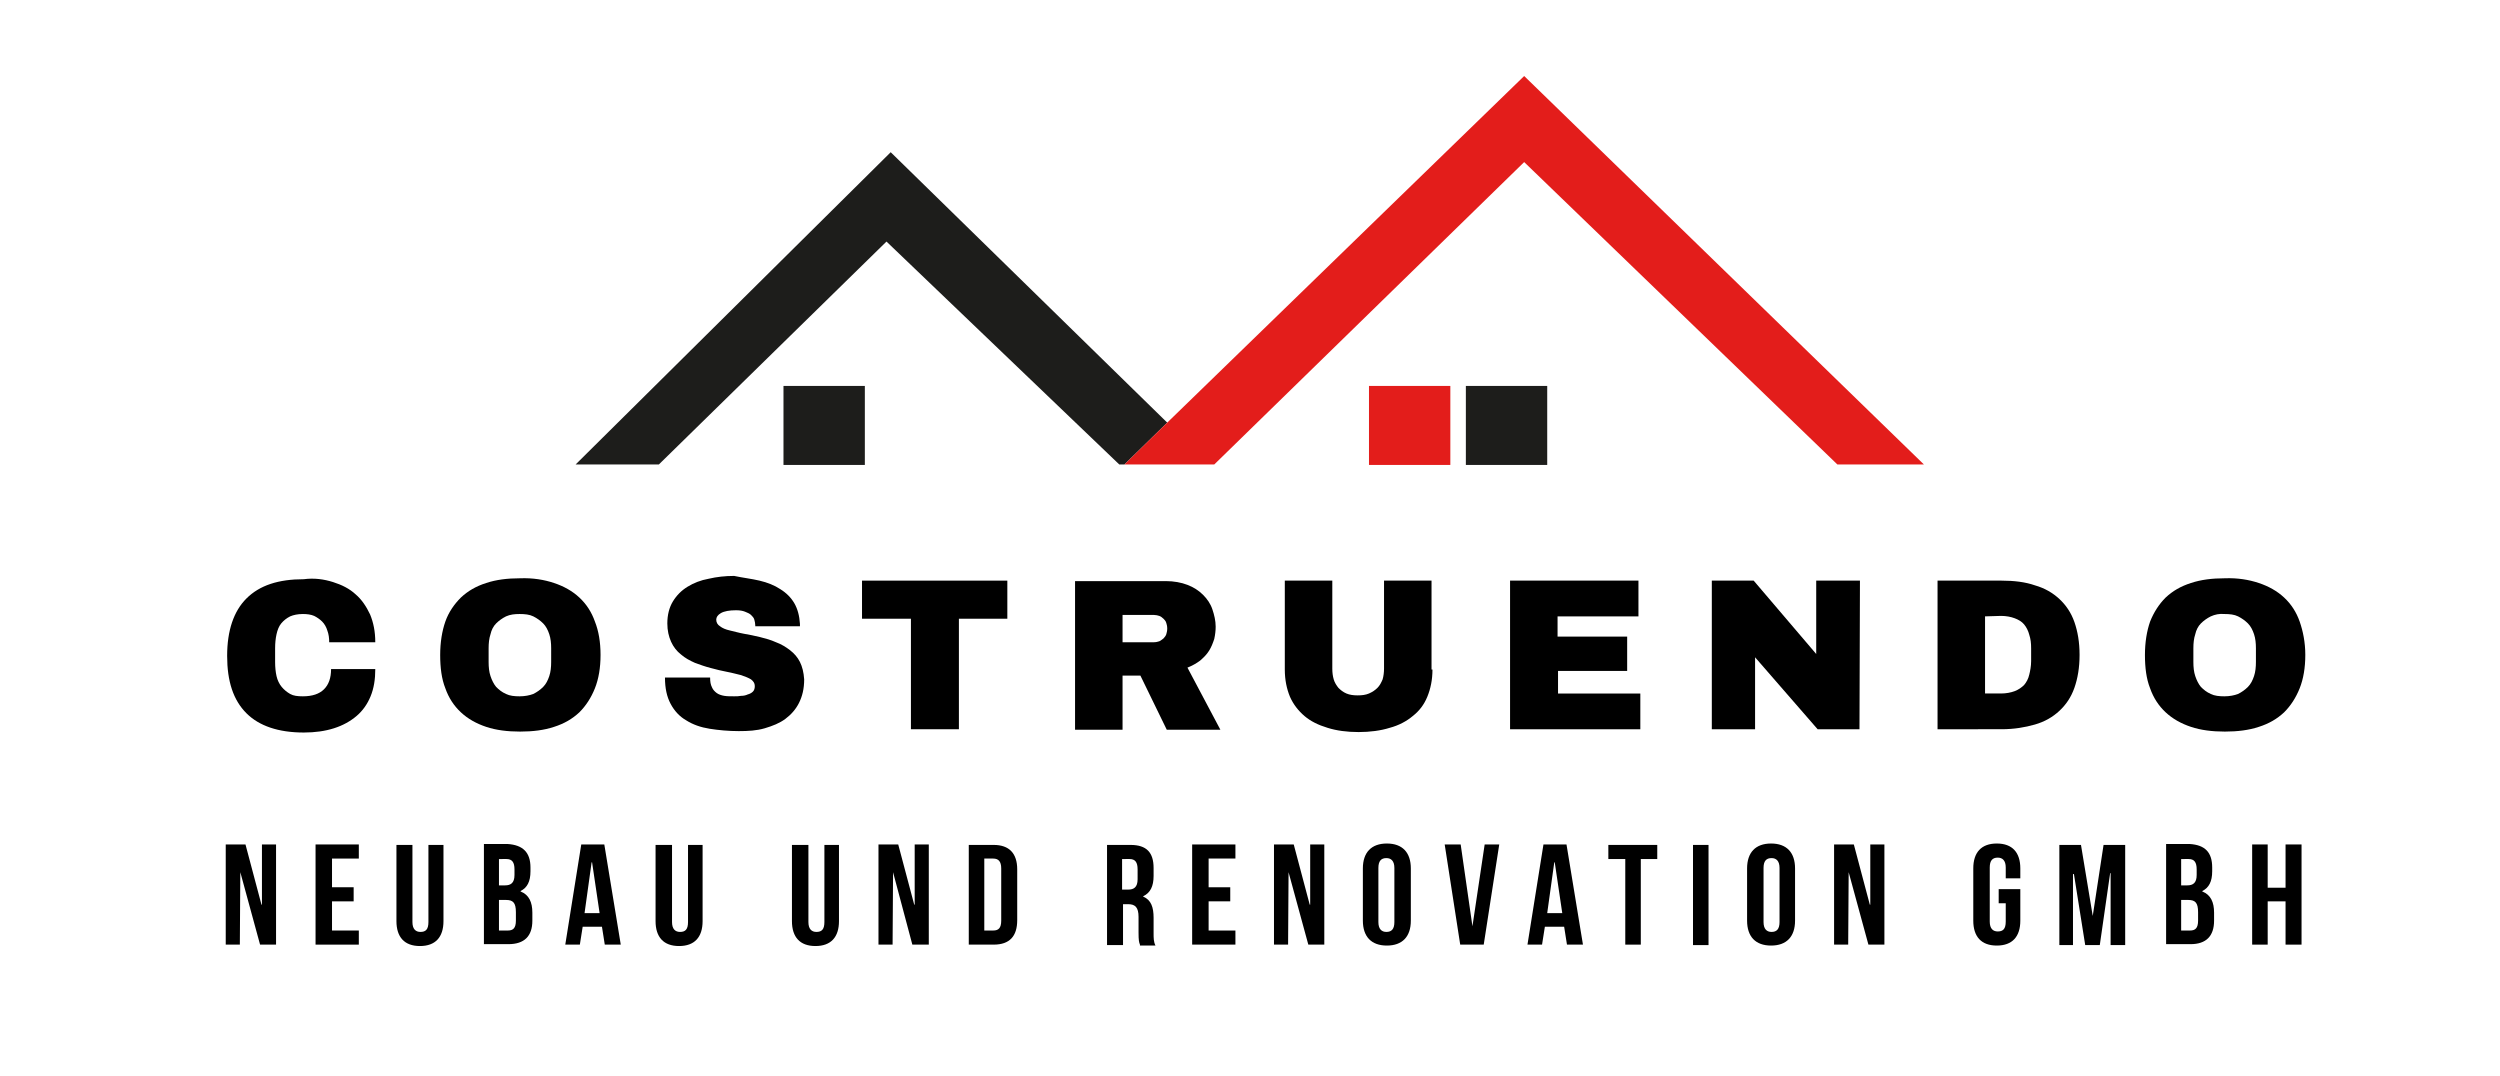 <?xml version="1.0" encoding="utf-8"?>
<svg version="1.1" id="Ebene_1" x="0px" y="0px" viewBox="0 57.135 531.6 228.901" style="enable-background:new 0 0 531.6 336.3;" xmlns="http://www.w3.org/2000/svg">
  <style type="text/css">
	.st0{fill:#1D1D1B;}
	.st1{fill:#E31D1B;}
</style>
  <g>
    <path d="M70.8,180.9c1.9,0.6,3.5,1.4,4.8,2.6c1.3,1.1,2.3,2.6,3.1,4.3c0.7,1.7,1.1,3.6,1.1,5.9H70c0-0.9-0.1-1.7-0.4-2.5 c-0.2-0.7-0.6-1.4-1.1-1.9s-1.1-0.9-1.7-1.2c-0.7-0.3-1.5-0.4-2.4-0.4c-1.1,0-2,0.2-2.7,0.5c-0.8,0.4-1.4,0.9-1.9,1.5 s-0.8,1.4-1,2.3c-0.2,0.9-0.3,1.9-0.3,3v2.9c0,1.1,0.1,2.1,0.3,3s0.6,1.7,1.1,2.3s1.1,1.1,1.8,1.5s1.6,0.5,2.7,0.5 c2,0,3.5-0.5,4.5-1.5s1.5-2.4,1.5-4.3h9.4c0,2.2-0.3,4.1-1,5.8s-1.7,3.1-3,4.2c-1.3,1.1-2.9,2-4.8,2.6s-4,0.9-6.4,0.9 c-5.4,0-9.5-1.4-12.2-4.1c-2.8-2.8-4.1-6.8-4.1-12.2s1.4-9.5,4.1-12.2c2.8-2.8,6.8-4.1,12.2-4.1C66.8,180,68.9,180.3,70.8,180.9z"/>
  </g>
  <g>
    <path d="M117.8,181.1c2.1,0.7,3.9,1.7,5.4,3.1c1.5,1.4,2.6,3.1,3.3,5.1c0.8,2,1.2,4.4,1.2,7.1c0,2.7-0.4,5.1-1.2,7.1 c-0.8,2-1.9,3.7-3.3,5.1c-1.5,1.4-3.2,2.4-5.4,3.1c-2.1,0.7-4.5,1-7.2,1s-5.1-0.3-7.2-1s-3.9-1.7-5.4-3.1c-1.5-1.4-2.6-3.1-3.3-5.1 c-0.8-2-1.1-4.4-1.1-7.1c0-2.7,0.4-5.1,1.1-7.1s1.9-3.7,3.3-5.1c1.5-1.4,3.2-2.4,5.4-3.1c2.1-0.7,4.5-1,7.2-1 C113.3,180,115.7,180.4,117.8,181.1z M107.6,188.2c-0.8,0.4-1.5,0.9-2.1,1.5s-1,1.4-1.2,2.3c-0.3,0.9-0.4,1.9-0.4,3v2.9 c0,1.1,0.1,2.1,0.4,3s0.7,1.7,1.2,2.3c0.6,0.6,1.2,1.1,2.1,1.5c0.8,0.4,1.8,0.5,2.9,0.5s2.1-0.2,2.9-0.5c0.8-0.4,1.5-0.9,2.1-1.5 s1-1.4,1.3-2.3c0.3-0.9,0.4-1.9,0.4-3V195c0-1.1-0.1-2.1-0.4-3s-0.7-1.7-1.3-2.3c-0.6-0.6-1.3-1.1-2.1-1.5 c-0.8-0.4-1.8-0.5-2.9-0.5S108.5,187.8,107.6,188.2z"/>
  </g>
  <g>
    <path d="M161.5,180.6c1.7,0.4,3.2,1,4.4,1.8c1.3,0.8,2.3,1.8,3,3s1.1,2.7,1.2,4.4v0.5h-9.5v-0.2c0-0.4-0.1-0.8-0.2-1.2 s-0.4-0.7-0.7-1s-0.8-0.5-1.3-0.7s-1.1-0.3-1.9-0.3c-1.4,0-2.5,0.2-3.2,0.6c-0.7,0.4-1,0.9-1,1.4c0,0.6,0.3,1.1,0.8,1.4 c0.5,0.4,1.2,0.7,2.1,0.9c0.9,0.2,1.9,0.5,3,0.7s2.2,0.4,3.4,0.7s2.3,0.6,3.4,1.1c1.1,0.4,2.1,1,3,1.7s1.6,1.5,2.1,2.5 s0.8,2.2,0.9,3.7c0,2-0.4,3.6-1.1,5c-0.7,1.4-1.7,2.5-2.9,3.4s-2.7,1.5-4.4,2s-3.5,0.6-5.5,0.6c-2.2,0-4.3-0.2-6.2-0.5 s-3.6-0.9-5-1.8c-1.4-0.8-2.5-2-3.3-3.5s-1.2-3.3-1.2-5.6h9.6c0,0.9,0.1,1.5,0.4,2.1c0.2,0.5,0.6,0.9,1,1.2s1,0.5,1.6,0.6 s1.3,0.1,2.1,0.1c0.5,0,1,0,1.5-0.1c0.5,0,1-0.1,1.4-0.3c0.4-0.1,0.8-0.3,1.1-0.6s0.4-0.7,0.4-1.2c0-0.6-0.3-1-0.8-1.4 c-0.5-0.3-1.2-0.6-2.1-0.9c-0.9-0.2-1.9-0.5-3-0.7s-2.3-0.5-3.4-0.8c-1.2-0.3-2.3-0.7-3.4-1.1c-1.1-0.5-2.1-1-3-1.8 c-0.9-0.7-1.6-1.6-2.1-2.7c-0.5-1.1-0.8-2.4-0.8-3.9c0-1.8,0.4-3.4,1.2-4.7s1.8-2.3,3.1-3.1s2.8-1.4,4.5-1.7 c1.7-0.4,3.5-0.6,5.4-0.6C158,180,159.8,180.2,161.5,180.6z"/>
  </g>
  <g>
    <path d="M214.2,188.7h-10.3v23.5h-10.2v-23.5h-10.4v-8.1h30.9V188.7z"/>
  </g>
  <g>
    <path d="M258.2,193c-0.3,0.9-0.6,1.7-1.1,2.5s-1.1,1.4-1.9,2.1c-0.8,0.6-1.7,1.1-2.7,1.5l7,13.2h-11.4l-5.6-11.5h-3.8v11.5h-10.1 v-31.6h19.3c1.7,0,3.3,0.3,4.6,0.8s2.4,1.2,3.3,2.1c0.9,0.9,1.6,1.9,2,3.1c0.4,1.2,0.7,2.4,0.7,3.7 C258.5,191.2,258.4,192.1,258.2,193z M248,189.6c-0.1-0.4-0.4-0.7-0.6-0.9c-0.3-0.3-0.6-0.5-0.9-0.6c-0.3-0.1-0.7-0.2-1.1-0.2h-6.7 v5.8h6.7c0.4,0,0.8-0.1,1.1-0.2c0.3-0.1,0.6-0.4,0.9-0.6c0.3-0.3,0.5-0.6,0.6-0.9c0.1-0.4,0.2-0.7,0.2-1.2 C248.2,190.3,248.1,189.9,248,189.6z"/>
  </g>
  <g>
    <path d="M304.6,199.5c0,2.2-0.4,4.1-1.1,5.8s-1.7,3-3.1,4.1c-1.3,1.1-3,2-4.9,2.5c-1.9,0.6-4.2,0.9-6.6,0.9c-2.5,0-4.7-0.3-6.6-0.9 c-2-0.6-3.6-1.4-4.9-2.5s-2.4-2.5-3.1-4.1c-0.7-1.7-1.1-3.6-1.1-5.8v-18.9h10.1v18.7c0,0.9,0.1,1.6,0.3,2.3c0.2,0.7,0.6,1.3,1,1.8 c0.5,0.5,1,0.9,1.7,1.2s1.5,0.4,2.4,0.4s1.7-0.1,2.4-0.4c0.7-0.3,1.3-0.7,1.8-1.2s0.8-1.1,1.1-1.8c0.2-0.7,0.3-1.5,0.3-2.3v-18.7 h10.1v18.9H304.6z"/>
  </g>
  <g>
    <path d="M321.1,212.2v-31.6h27.3v7.6h-17.2v4.3H346v7.3h-14.7v4.8h17.5v7.6L321.1,212.2L321.1,212.2z"/>
  </g>
  <g>
    <path d="M395.4,212.2h-8.9l-13.3-15.3v15.3H364v-31.6h8.9l13.3,15.6v-15.6h9.3L395.4,212.2L395.4,212.2z"/>
  </g>
  <g>
    <path d="M425.6,180.6c2.7,0,5.1,0.3,7.1,1c2.1,0.6,3.8,1.6,5.2,2.9c1.4,1.3,2.5,2.9,3.2,4.9s1.1,4.3,1.1,7s-0.4,5-1.1,7 s-1.8,3.6-3.2,4.9c-1.4,1.3-3.1,2.3-5.2,2.9c-2.1,0.6-4.4,1-7.1,1H412v-31.6L425.6,180.6L425.6,180.6z M422.1,188.2v16.4h3.4 c1.1,0,2.1-0.2,2.9-0.5s1.5-0.8,2-1.3c0.5-0.6,0.9-1.3,1.1-2.2c0.2-0.8,0.4-1.8,0.4-2.9V195c0-1.1-0.1-2-0.4-2.9 c-0.2-0.8-0.6-1.6-1.1-2.2c-0.5-0.6-1.2-1-2-1.3s-1.8-0.5-2.9-0.5L422.1,188.2L422.1,188.2z"/>
  </g>
  <g>
    <path d="M480.3,181.1c2.1,0.7,3.9,1.7,5.4,3.1c1.5,1.4,2.6,3.1,3.3,5.1s1.2,4.4,1.2,7.1c0,2.7-0.4,5.1-1.2,7.1 c-0.8,2-1.9,3.7-3.3,5.1c-1.5,1.4-3.2,2.4-5.4,3.1c-2.1,0.7-4.5,1-7.2,1s-5.1-0.3-7.2-1s-3.9-1.7-5.4-3.1c-1.5-1.4-2.6-3.1-3.3-5.1 c-0.8-2-1.1-4.4-1.1-7.1c0-2.7,0.4-5.1,1.1-7.1c0.8-2,1.9-3.7,3.3-5.1c1.5-1.4,3.2-2.4,5.4-3.1c2.1-0.7,4.5-1,7.2-1 C475.8,180,478.2,180.4,480.3,181.1z M470.1,188.2c-0.8,0.4-1.5,0.9-2.1,1.5s-1,1.4-1.2,2.3c-0.3,0.9-0.4,1.9-0.4,3v2.9 c0,1.1,0.1,2.1,0.4,3s0.7,1.7,1.2,2.3c0.6,0.6,1.2,1.1,2.1,1.5c0.8,0.4,1.8,0.5,2.9,0.5s2.1-0.2,2.9-0.5c0.8-0.4,1.5-0.9,2.1-1.5 s1-1.4,1.3-2.3c0.3-0.9,0.4-1.9,0.4-3V195c0-1.1-0.1-2.1-0.4-3s-0.7-1.7-1.3-2.3c-0.6-0.6-1.3-1.1-2.1-1.5 c-0.8-0.4-1.8-0.5-2.9-0.5C471.9,187.6,471,187.8,470.1,188.2z"/>
  </g>
  <g>
    <path d="M51.1,242.6L51.1,242.6L51,258h-3v-21.3h4.2l3.4,12.8h0.1v-12.8h3V258h-3.4L51.1,242.6z"/>
    <path d="M70.6,245.8h4.6v3h-4.6v6.2h5.7v3h-9.2v-21.3h9.2v3h-5.7V245.8z"/>
    <path d="M87.7,236.8v16.4c0,1.5,0.7,2.1,1.7,2.1c1.1,0,1.7-0.5,1.7-2.1v-16.4h3.2V253c0,3.4-1.7,5.3-5,5.3c-3.3,0-5-1.9-5-5.3 v-16.2L87.7,236.8L87.7,236.8z"/>
    <path d="M112.8,241.6v0.8c0,2.2-0.7,3.5-2.1,4.2v0.1c1.8,0.7,2.5,2.3,2.5,4.5v1.7c0,3.3-1.7,5-5.1,5h-5.2v-21.3h5 C111.2,236.8,112.8,238.4,112.8,241.6z M106.1,239.8v5.6h1.3c1.2,0,2-0.5,2-2.2V242c0-1.5-0.5-2.2-1.7-2.2H106.1z M106.1,248.5v6.5 h1.9c1.1,0,1.7-0.5,1.7-2.1v-1.8c0-2-0.6-2.6-2.1-2.6H106.1z"/>
    <path d="M132,258h-3.4l-0.6-3.8h-4.1l-0.6,3.8h-3.1l3.4-21.3h4.9L132,258z M124.3,251.3h3.2l-1.6-10.8h-0.1L124.3,251.3z"/>
    <path d="M142.9,236.8v16.4c0,1.5,0.7,2.1,1.7,2.1c1.1,0,1.7-0.5,1.7-2.1v-16.4h3.1V253c0,3.4-1.7,5.3-5,5.3c-3.3,0-5-1.9-5-5.3 v-16.2L142.9,236.8L142.9,236.8z"/>
    <path d="M171.9,236.8v16.4c0,1.5,0.7,2.1,1.7,2.1c1.1,0,1.7-0.5,1.7-2.1v-16.4h3.1V253c0,3.4-1.7,5.3-5,5.3c-3.3,0-5-1.9-5-5.3 v-16.2L171.9,236.8L171.9,236.8z"/>
    <path d="M189.9,242.6L189.9,242.6l-0.1,15.4h-3v-21.3h4.2l3.4,12.8h0.1v-12.8h3V258H194L189.9,242.6z"/>
    <path d="M206,236.8h5.3c3.3,0,5,1.8,5,5.2v10.8c0,3.4-1.6,5.2-5,5.2H206V236.8z M209.3,239.8V255h1.9c1.1,0,1.7-0.5,1.7-2.1v-11.1 c0-1.5-0.6-2.1-1.7-2.1h-1.9V239.8z"/>
    <path d="M242.4,258c-0.2-0.5-0.3-0.9-0.3-2.6v-3.3c0-2-0.7-2.7-2.2-2.7h-1.1v8.7h-3.4v-21.3h5c3.4,0,4.9,1.6,4.9,4.9v1.7 c0,2.2-0.7,3.6-2.2,4.3v0.1c1.7,0.7,2.2,2.3,2.2,4.5v3.3c0,1,0,1.8,0.4,2.6h-3.3V258z M238.6,239.8v6.5h1.3c1.2,0,2-0.5,2-2.2V242 c0-1.5-0.5-2.2-1.7-2.2H238.6z"/>
    <path d="M257,245.8h4.6v3H257v6.2h5.7v3h-9.2v-21.3h9.2v3H257V245.8z"/>
    <path d="M274,242.6L274,242.6l-0.1,15.4h-3v-21.3h4.2l3.4,12.8h0.1v-12.8h3V258h-3.4L274,242.6z"/>
    <path d="M289.8,241.8c0-3.4,1.8-5.3,5.1-5.3s5.1,1.9,5.1,5.3v11.1c0,3.4-1.8,5.3-5.1,5.3c-3.3,0-5.1-1.9-5.1-5.3V241.8z M293.1,253.2c0,1.5,0.7,2.1,1.7,2.1c1.1,0,1.7-0.6,1.7-2.1v-11.5c0-1.5-0.7-2.1-1.7-2.1c-1.1,0-1.7,0.6-1.7,2.1V253.2z"/>
    <path d="M313.1,254.1L313.1,254.1l2.6-17.4h3.1l-3.3,21.3h-5l-3.3-21.3h3.4L313.1,254.1z"/>
    <path d="M336.6,258h-3.4l-0.6-3.8h-4.1l-0.6,3.8h-3.1l3.4-21.3h4.9L336.6,258z M329,251.3h3.2l-1.6-10.8h-0.1L329,251.3z"/>
    <path d="M342,236.8h10.4v3h-3.5V258h-3.3v-18.2H342V236.8z"/>
    <path d="M360,236.8h3.3v21.3H360V236.8z"/>
    <path d="M371.5,241.8c0-3.4,1.8-5.3,5.1-5.3c3.3,0,5.1,1.9,5.1,5.3v11.1c0,3.4-1.8,5.3-5.1,5.3c-3.3,0-5.1-1.9-5.1-5.3V241.8z M375,253.2c0,1.5,0.7,2.1,1.7,2.1c1.1,0,1.7-0.6,1.7-2.1v-11.5c0-1.5-0.7-2.1-1.7-2.1c-1.1,0-1.7,0.6-1.7,2.1V253.2z"/>
    <path d="M393.1,242.6L393.1,242.6L393,258h-3v-21.3h4.2l3.4,12.8h0.1v-12.8h3V258h-3.4L393.1,242.6z"/>
    <path d="M424.9,246.2h4.7v6.7c0,3.4-1.7,5.3-5,5.3s-5-1.9-5-5.3v-11.1c0-3.4,1.7-5.3,5-5.3s5,1.9,5,5.3v2.1h-3.1v-2.3 c0-1.5-0.7-2.1-1.7-2.1c-1.1,0-1.7,0.6-1.7,2.1v11.5c0,1.5,0.7,2.1,1.7,2.1c1.1,0,1.7-0.5,1.7-2.1v-3.9H425v-3H424.9z"/>
    <path d="M445,251.9L445,251.9l2.3-15.1h4.6v21.3h-3.1v-15.3h-0.1l-2.2,15.3h-3.1l-2.4-15.1h-0.2v15.1h-2.9v-21.3h4.6L445,251.9z"/>
    <path d="M470.4,241.6v0.8c0,2.2-0.7,3.5-2.1,4.2v0.1c1.8,0.7,2.5,2.3,2.5,4.5v1.7c0,3.3-1.7,5-5,5h-5.2v-21.3h5 C468.9,236.8,470.4,238.4,470.4,241.6z M463.8,239.8v5.6h1.3c1.2,0,2-0.5,2-2.2V242c0-1.5-0.5-2.2-1.7-2.2H463.8z M463.8,248.5v6.5 h1.9c1.1,0,1.7-0.5,1.7-2.1v-1.8c0-2-0.6-2.6-2.1-2.6H463.8z"/>
    <path d="M482.2,258h-3.3v-21.3h3.3v9.2h3.8v-9.2h3.4V258H486v-9.2h-3.8V258z"/>
  </g>
  <polygon class="st0" points="188.5,108.5 238,155.9 239.1,155.9 248.2,147 189.4,89.5 122.4,155.9 140.1,155.9 "/>
  <polygon class="st1" points="258.2,155.9 324.1,91.6 390.7,155.9 409.1,155.9 324.1,73.3 248.2,147 239.1,155.9 "/>
  <rect x="291.1" y="139.2" class="st1" width="17.3" height="16.8"/>
  <rect x="311.7" y="139.2" class="st0" width="17.3" height="16.8"/>
  <rect x="166.6" y="139.2" class="st0" width="17.3" height="16.8"/>
</svg>